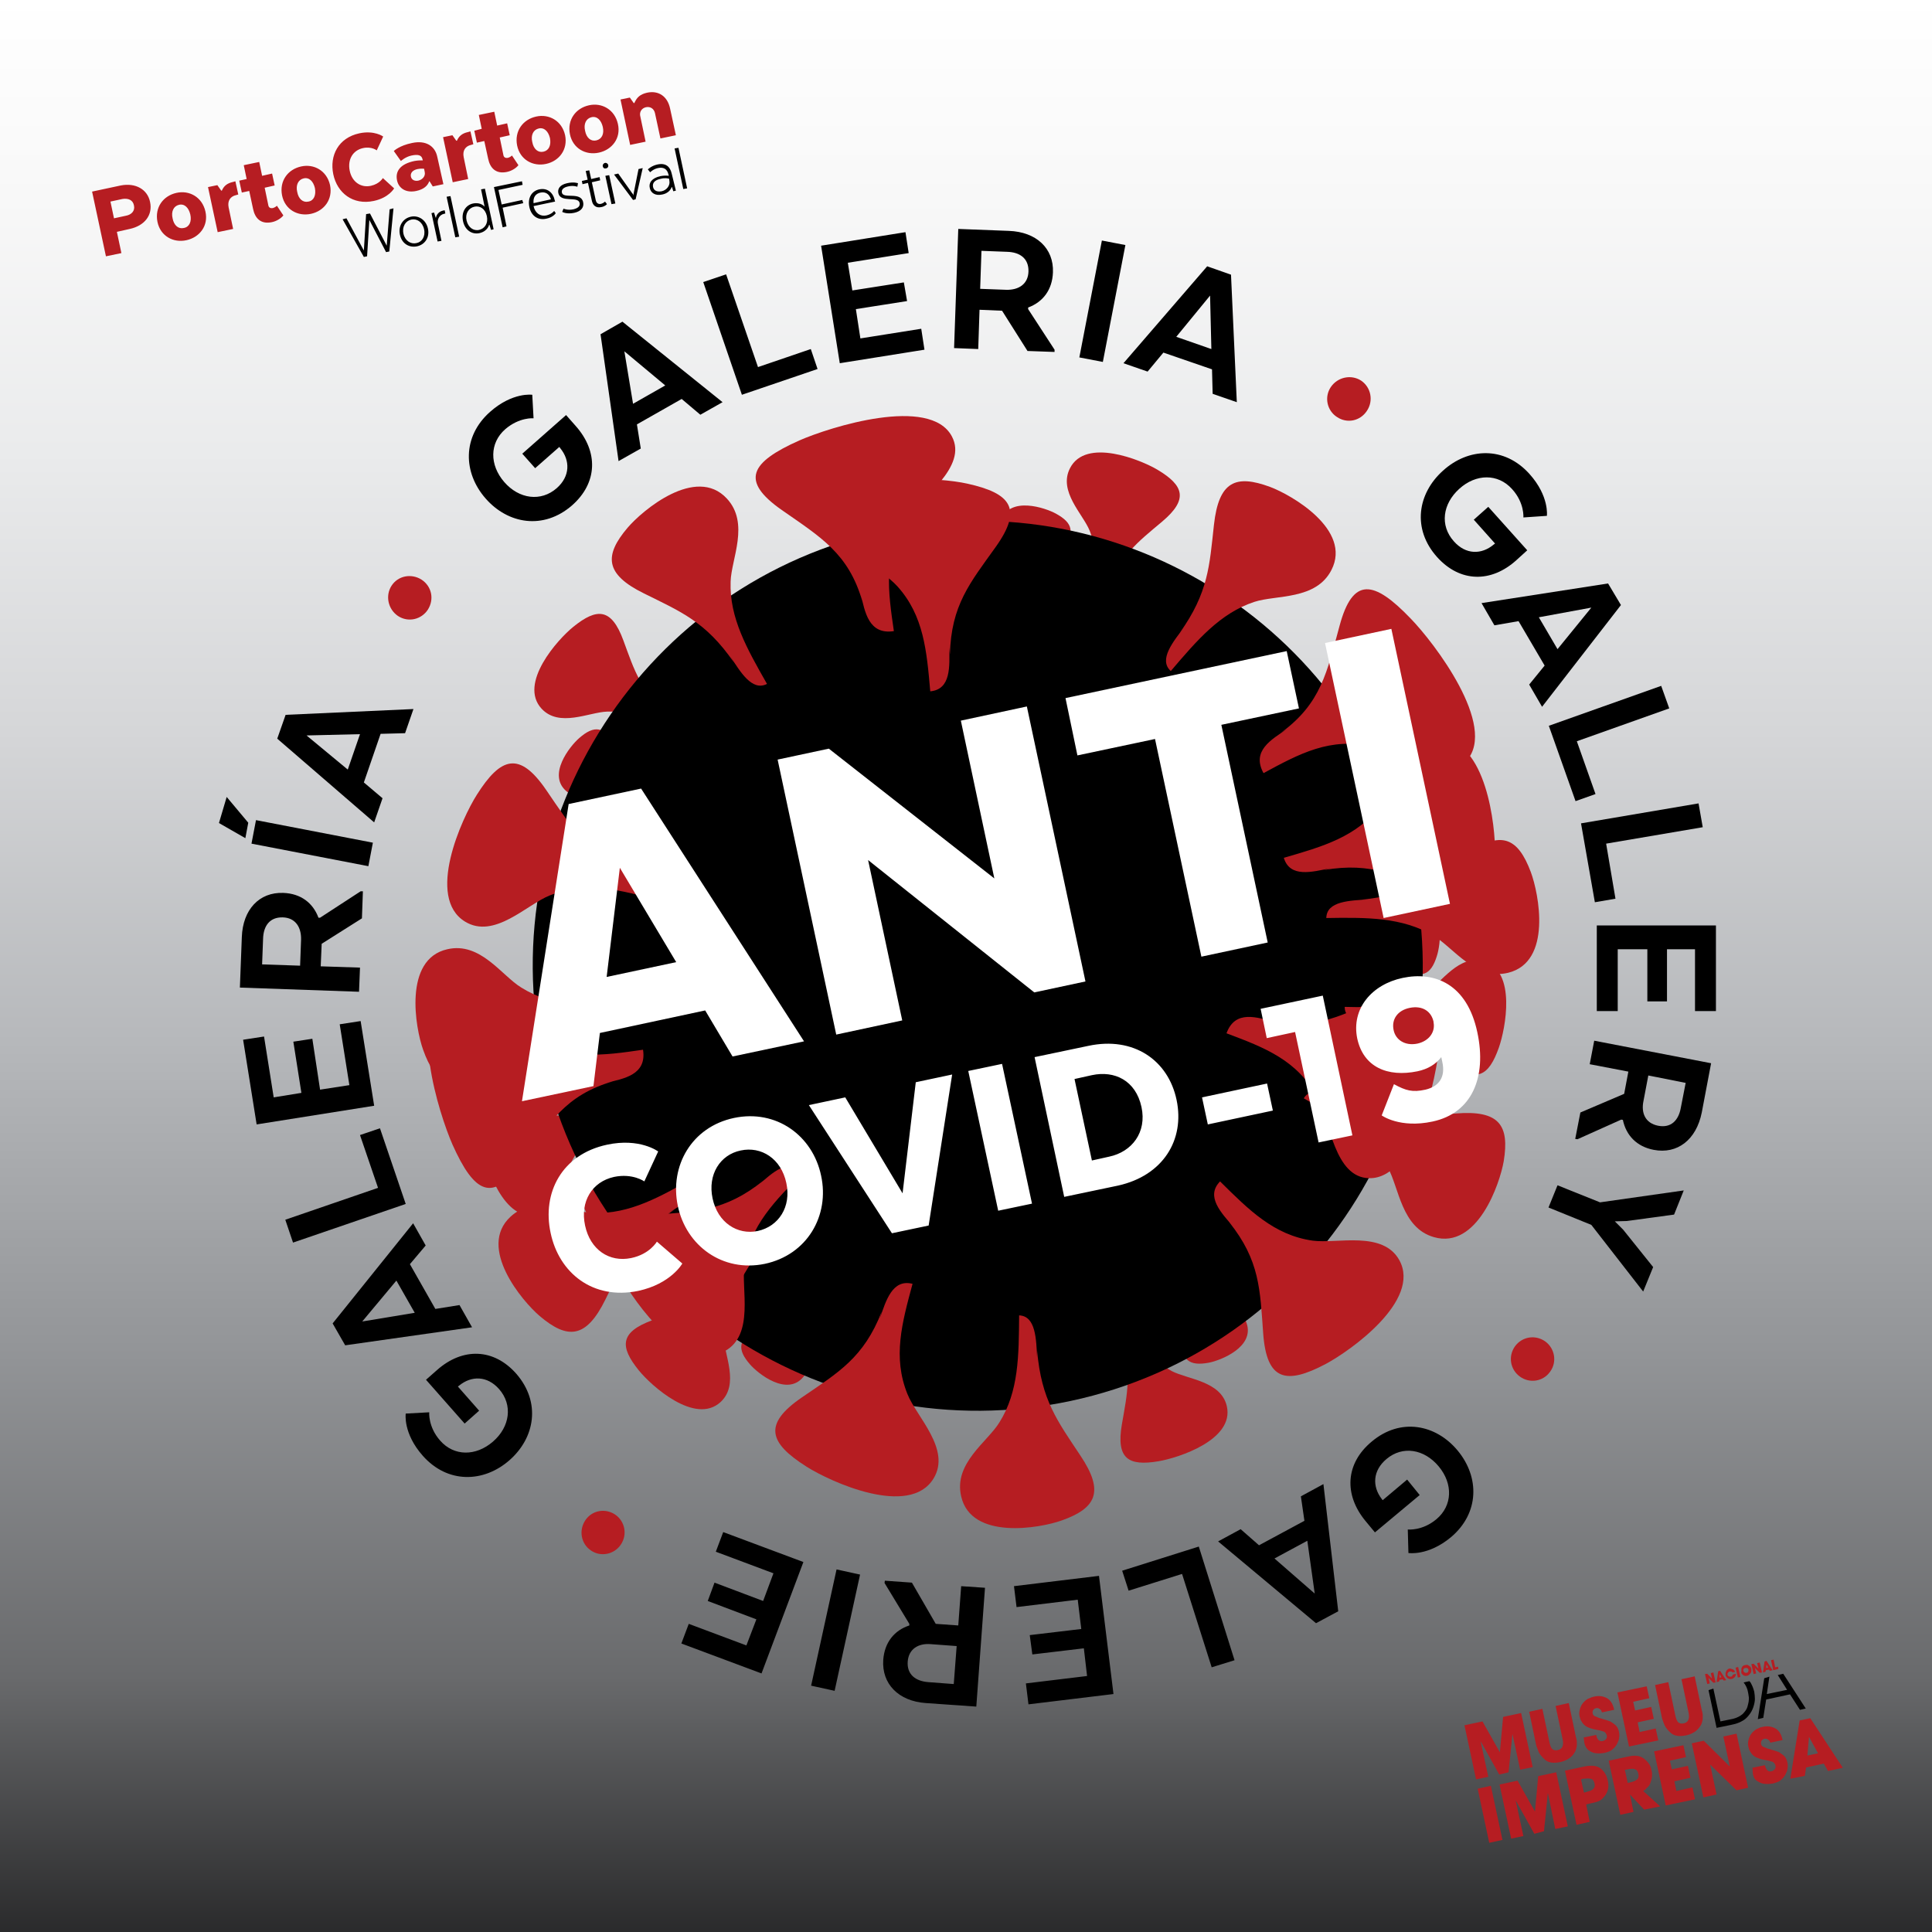 <svg version="1.1"
	 xmlns="http://www.w3.org/2000/svg" xmlns:xlink="http://www.w3.org/1999/xlink" xmlns:a="http://ns.adobe.com/AdobeSVGViewerExtensions/3.0/"
	 x="0px" y="0px" width="600px" height="600px" viewBox="0 0 600 600" enable-background="new 0 0 600 600"
	 xml:space="preserve">
<rect x="0" y="0" width="600" height="600" fill="#333333" stroke="none"/>
<style>	 
		
		@keyframes pump{
            0%   { transform: scale(1)}
			30% { transform: scale(1.04) translate(-9px, -9px); }
			70% { transform: scale(1.04) translate(-9px, -9px); }
            100% { transform: scale(1); }
        }
		
		.pump {
          
			animation: pump 0.5s linear;
          
        }
		
</style>
<g>
	<defs>
		<rect id="SVGID_4_" y="0" width="600" height="600"/>
	</defs>
	<clipPath id="SVGID_5_">
		<use xlink:href="#SVGID_4_"  overflow="visible"/>
	</clipPath>
	
		<linearGradient id="SVGID_6_" gradientUnits="userSpaceOnUse" x1="2.83" y1="597.631" x2="3.839" y2="597.631" gradientTransform="matrix(0 -623.622 -623.622 0 372996.906 2394.309)">
		<stop  offset="0" style="stop-color:#000000"/>
		<stop  offset="1.441944e-002" style="stop-color:#171718"/>
		<stop  offset="0.178" style="stop-color:#696A6C"/>
		<stop  offset="0.339" style="stop-color:#939598"/>
		<stop  offset="0.493" style="stop-color:#B7B9BC"/>
		<stop  offset="0.64" style="stop-color:#D5D6D8"/>
		<stop  offset="0.777" style="stop-color:#EAEBEC"/>
		<stop  offset="0.901" style="stop-color:#F8F8F8"/>
		<stop  offset="1" style="stop-color:#FFFFFF"/>
	</linearGradient>
	<rect y="0" clip-path="url(#SVGID_5_)" fill="url(#SVGID_6_)" width="600" height="600"/>
</g>
<g>
	<defs>
		<rect id="SVGID_3_" width="600" height="600"/>
	</defs>
	<clipPath id="SVGID_7_">
		<use xlink:href="#SVGID_3_"  overflow="visible"/>
	</clipPath>
	<path clip-path="url(#SVGID_7_)" fill="#B61D22" d="M208.1,221.9c-9.2-7.2-11-13.5-14.5-23c-3.7-10.1-8.2-10.2-15.6-4.2
		c-4.7,3.8-17.1,17.5-9.8,25.4c5.5,5.9,14.7,1.1,20.3,0.9c8.9-0.3,16,4.2,24.1,9.3c2.3-3.8-2.3-6.8-5.9-9.5"/>
	<path clip-path="url(#SVGID_7_)" fill="#B61D22" d="M344.3,183.4c3.6-11.1,8.9-14.9,16.6-21.4c8.2-6.9,6.8-11.2-1.4-16.1
		c-5.2-3.1-22.3-10.1-27.2-0.5c-3.7,7.2,4,14.2,6.1,19.4c3.3,8.3,1.5,16.5-0.5,25.8c4.4,0.9,5.6-4.5,6.9-8.8"/>
	<path clip-path="url(#SVGID_7_)" fill="#B61D22" d="M188.3,343.7c-10.8,4.4-17.2,2.7-27.1,1c-10.6-1.8-13,2-11.4,11.4
		c1,6,6.6,23.6,17.1,21.2c7.8-1.8,8.3-12.1,10.9-17.1c4.2-7.9,11.6-11.8,20.1-16.2c-2.2-3.9-7.1-1.4-11.1,0.4"/>
	<path clip-path="url(#SVGID_7_)" fill="#B61D22" d="M347.4,415.3c4.4,10.8,2.7,17.2,1,27.1c-1.8,10.6,2,13,11.4,11.4
		c6-1,23.6-6.6,21.2-17.1c-1.8-7.8-12.1-8.3-17.1-10.9c-7.9-4.2-11.8-11.6-16.2-20.1c-3.9,2.2-1.5,7.1,0.4,11.1"/>
	<path clip-path="url(#SVGID_7_)" fill="#B61D22" d="M204.5,246.9c-7.4-4.7-9.4-8.8-13-15c-3.8-6.6-7-6.7-11.6-2.7
		c-2.9,2.5-10.1,11.5-3.9,16.6c4.6,3.9,10.5,0.7,14.5,0.6c6.3-0.2,11.9,2.7,18.2,6.1c1.2-2.5-2.4-4.5-5.3-6.2"/>
	<path clip-path="url(#SVGID_7_)" fill="#B61D22" d="M319.6,188.6c1.9-8.5,5.1-11.8,9.7-17.3c4.9-5.9,3.9-8.9-1.4-11.8
		c-3.3-1.8-14.2-5.5-17,2c-2.1,5.6,2.9,10.1,4.4,13.8c2.3,5.9,1.5,12.1,0.5,19.2c2.8,0.3,3.4-3.8,4-7.1"/>
	<path clip-path="url(#SVGID_7_)" fill="#B61D22" d="M208.1,359.3c-7.8,4-12.3,3.7-19.5,3.7c-7.6,0-9.3,2.7-8.2,8.7
		c0.7,3.7,4.9,14.4,12.4,11.7c5.6-2,5.9-8.8,7.8-12.2c3-5.6,8.3-8.9,14.4-12.7c-1.6-2.3-5.1-0.1-8,1.5"/>
	<path clip-path="url(#SVGID_7_)" fill="#B61D22" d="M416,294.4c8.8,0.2,12.6,2.7,18.9,6.2c6.7,3.7,9.5,2.1,11.3-3.6
		c1.2-3.6,2.7-15-5.2-16.3c-5.9-1-9.4,4.8-12.7,6.9c-5.3,3.4-11.6,3.8-18.7,4.2c0.3,2.8,4.4,2.6,7.7,2.6"/>
	<path clip-path="url(#SVGID_7_)" fill="#B61D22" d="M250.6,399.1c-4.7,7.4-8.8,9.4-15,13c-6.6,3.8-6.7,7-2.7,11.6
		c2.5,2.9,11.5,10.1,16.6,3.9c3.9-4.6,0.7-10.5,0.6-14.5c-0.2-6.3,2.7-11.9,6.1-18.2c-2.5-1.2-4.5,2.4-6.2,5.3"/>
	<path clip-path="url(#SVGID_7_)" fill="#B61D22" d="M363,395.5c4,7.8,3.7,12.3,3.7,19.5c0,7.6,2.7,9.3,8.7,8.2
		c3.7-0.7,14.4-4.9,11.7-12.4c-2-5.6-8.8-5.9-12.2-7.8c-5.6-3-8.9-8.3-12.7-14.4c-2.3,1.6-0.1,5.1,1.5,8"/>
	<path clip-path="url(#SVGID_7_)" d="M332.4,435.1c74.6-15.9,122.3-89.2,106.4-163.9c-15.9-74.6-89.2-122.3-163.9-106.4
		c-74.6,15.9-122.3,89.2-106.4,163.9C184.4,403.3,257.7,450.9,332.4,435.1"/>
	<path clip-path="url(#SVGID_7_)" fill="#B61D22" d="M267.8,186.7c-4.3-14.8-12.8-19.8-25-28.3c-13-9.1-9.8-14.8,5.4-21.6
		c9.6-4.2,40.6-14,47.4-1.3c5.1,9.5-9.5,19-14.1,26c-7.3,11.2-5.7,22.1-3.9,34.5c-7.8,1.2-9-5.9-10.3-11.6"/>
	<path clip-path="url(#SVGID_7_)" fill="#B61D22" d="M196.2,270.1c-14.3-5.6-18.8-13.4-26.6-24.8c-8.3-12.1-14.1-10.2-21.5,1.5
		c-4.7,7.4-15.9,31.9-3.7,39.4c9.1,5.6,19.2-5.3,26.3-8.1c11.4-4.6,22-1.7,34.2,1.6c1.6-6.3-5.3-8.3-10.9-10.2"/>
	<path clip-path="url(#SVGID_7_)" fill="#B61D22" d="M227.9,205.7c-8.7-12.6-16.4-15.7-27.9-21.4c-12.2-6-12.4-11.8-5.1-20.4
		c4.6-5.4,21.2-19.4,30.8-9.1c7.2,7.7,1.4,18.8,1.2,25.8c-0.4,11.3,5.1,20.9,11.3,31.8c-4.7,2.4-8.3-3.8-11.5-8.7"/>
	<path clip-path="url(#SVGID_7_)" fill="#B61D22" d="M397.9,227.5c12.4-9.1,14.2-18.8,18.1-33.1c4.1-15.3,10.6-14.3,22.1-2.3
		c7.3,7.5,27,33.3,17.4,44.1c-7.2,8-21.1-2.4-29.3-4.3c-13-3.1-22.7,2.2-33.8,8.2c-3.8-6.9,2.4-10.4,7.3-13.7"/>
	<path clip-path="url(#SVGID_7_)" fill="#B61D22" d="M295,203.3c0.4-15.4,6.2-22.2,14.2-33.4c8.5-11.9,4.8-16.7-8.8-19.7
		c-8.5-1.9-35.4-4-38.3,9.9c-2.1,10.4,11.5,16.3,16.6,22c8.2,9.1,9.1,20.1,10.2,32.6c6.5-0.6,6-7.8,5.9-13.7"/>
	<path clip-path="url(#SVGID_7_)" fill="#B61D22" d="M366.4,196.5c8.9-12.5,9.2-20.8,10.6-33.5c1.5-13.6,6.8-15.7,17.4-11.8
		c6.7,2.5,25.5,13.3,19.1,25.8c-4.8,9.4-17.1,7.7-23.9,9.9c-10.7,3.5-17.9,12-26,21.5c-3.9-3.5,0.7-9.1,4.3-13.8"/>
	<path clip-path="url(#SVGID_7_)" fill="#B61D22" d="M237,366.7c-12,9.6-21,9.6-34.7,10.6c-14.6,1.1-15.9,7.1-9.4,19.4
		c4.1,7.7,19.7,29.7,32.2,22.9c9.3-5.1,5-19.3,6.1-26.9c1.7-12.1,9.6-19.9,18.4-28.8c-4.7-4.6-9.8,0.4-14.3,4.3"/>
	<path clip-path="url(#SVGID_7_)" fill="#B61D22" d="M184.1,318.4c-15.3,1.3-21.8,6.3-32.5,13.4c-11.3,7.6-16.4,4.9-20.2-5.8
		c-2.4-6.7-6.2-28.1,7.5-31.2c10.3-2.4,16.9,8.2,23,11.9c9.6,6,20.7,6,33.2,6.1c-0.2,5.3-7.4,5.3-13.3,5.6"/>
	<path clip-path="url(#SVGID_7_)" fill="#B61D22" d="M190.4,335.8c-14.8,4.3-19.8,12.8-28.3,25c-9.1,13-14.8,9.8-21.6-5.4
		c-4.2-9.6-14-40.6-1.3-47.4c9.5-5.1,19,9.5,26,14.1c11.2,7.3,22.1,5.7,34.5,3.9c1.2,7.8-5.9,9-11.6,10.3"/>
	<path clip-path="url(#SVGID_7_)" fill="#B61D22" d="M273.8,407.4c-5.6,14.3-13.4,18.8-24.8,26.6c-12.1,8.3-10.2,14.1,1.5,21.5
		c7.4,4.7,31.9,15.9,39.4,3.7c5.6-9.1-5.3-19.2-8.1-26.3c-4.6-11.4-1.7-22,1.6-34.2c-6.3-1.6-8.3,5.3-10.2,10.9"/>
	<path clip-path="url(#SVGID_7_)" fill="#B61D22" d="M209.4,375.7c-12.6,8.7-15.7,16.4-21.4,27.9c-6,12.2-11.8,12.4-20.4,5.1
		c-5.4-4.6-19.4-21.2-9.1-30.8c7.7-7.2,18.8-1.4,25.8-1.2c11.3,0.4,20.9-5.1,31.8-11.3c2.4,4.7-3.8,8.3-8.7,11.5"/>
	<path clip-path="url(#SVGID_7_)" fill="#B61D22" d="M411.1,270.2c15.2-2.6,23,1.8,35.5,7.5c13.3,6.1,17.3,1.5,17.7-12.4
		c0.2-8.7-2.8-35.5-17.1-35.7c-10.6-0.1-13.8,14.4-18.4,20.5c-7.4,9.8-18,12.8-30.1,16.3c1.9,6.3,8.8,4.4,14.6,3.2"/>
	<path clip-path="url(#SVGID_7_)" fill="#B61D22" d="M417.2,341.8c14,6.3,22.1,5,34.9,4c13.6-1.1,16.7,3.7,14.9,14.8
		c-1.2,7-8.2,27.5-21.7,23.6c-10.1-2.9-10.8-15.4-14.3-21.6c-5.5-9.9-15.2-15.3-26.1-21.5c2.7-4.5,9.1-1,14.3,1.6"/>
	<path clip-path="url(#SVGID_7_)" fill="#B61D22" d="M425.8,317.6c11.6,1.4,16.4,5.9,24.2,12.2c8.4,6.7,12.3,4.6,15.5-4.5
		c2-5.7,5.6-23.8-4.7-26.8c-7.7-2.2-13.1,6.6-17.8,9.7c-7.5,4.9-15.9,4.7-25.4,4.5c0,4.5,5.5,4.7,9.9,5.1"/>
	<path clip-path="url(#SVGID_7_)" fill="#B61D22" d="M393.9,316.8c15,3.4,23.5-1.6,36.9-8.1c14.3-6.9,17.7-1.4,16.3,15.2
		c-0.9,10.4-7.4,42.3-21.9,42c-10.8-0.2-12.1-17.5-16-24.9c-6.2-11.8-16.6-15.7-28.3-20.1c2.7-7.4,9.5-5,15.2-3.4"/>
	<path clip-path="url(#SVGID_7_)" fill="#B61D22" d="M422.9,279.4c15.3-1.5,21.7-6.7,32.2-14c11.2-7.8,16.3-5.2,20.3,5.4
		c2.5,6.7,6.7,27.9-7,31.3c-10.2,2.5-17.1-7.9-23.2-11.5c-9.7-5.8-20.8-5.7-33.3-5.5c0.1-5.3,7.3-5.4,13.2-5.8"/>
	<path clip-path="url(#SVGID_7_)" fill="#B61D22" d="M225.6,395.5c-7.2,9.2-13.5,11-23,14.5c-10.1,3.7-10.2,8.2-4.2,15.6
		c3.8,4.7,17.5,17.1,25.4,9.8c5.9-5.5,1.1-14.7,0.9-20.3c-0.3-8.9,4.2-16,9.3-24.1c-3.8-2.3-6.8,2.3-9.5,5.9"/>
	<path clip-path="url(#SVGID_7_)" fill="#B61D22" d="M381.7,379.5c9.6,12,9.6,21,10.6,34.7c1.1,14.6,7.1,15.9,19.4,9.4
		c7.7-4.1,29.7-19.7,22.9-32.2c-5.1-9.3-19.3-5.1-26.9-6.1c-12.1-1.7-19.9-9.6-28.8-18.4c-4.6,4.7,0.4,9.8,4.3,14.3"/>
	<path clip-path="url(#SVGID_7_)" fill="#B61D22" d="M322.1,419.5c1.3,15.3,6.3,21.8,13.4,32.5c7.6,11.3,4.9,16.4-5.8,20.2
		c-6.7,2.4-28.1,6.2-31.2-7.5c-2.4-10.3,8.2-16.9,11.9-23c6-9.6,6-20.7,6.1-33.2c5.2,0.2,5.3,7.4,5.6,13.3"/>
	<path clip-path="url(#SVGID_7_)" fill="#FFFFFF" d="M440.2,324.1c-3.9,0.8-6.8-1.2-7.4-4.2c-0.7-3.2,1.1-6.1,5-6.9
		c4-0.8,6.7,1.1,7.4,4.3l0,0.2C445.8,320.5,443.8,323.3,440.2,324.1 M442.7,338.4c-4.1,0.9-6.1,0.3-9.8-1.7l-3.8,9.7
		c0,0,5.6,4.1,15.8,1.9c12.2-2.6,16.9-13.7,13.9-27.7c-3.2-15.1-13.3-19-23.2-16.9c-9.5,2-16,9.5-14.1,18.8
		c1.9,8.9,9.4,12.1,18.7,10.2c3.3-0.7,5.7-2.2,7.4-4.4l0.3,1.4C449,334.5,446.9,337.4,442.7,338.4 M393.4,322.4l8.8-1.9l7.3,34.3
		l10.5-2.2l-9.2-43.4l-19.3,4.1L393.4,322.4z M375.1,349.2l20.2-4.3l-1.8-8.4l-20.2,4.3L375.1,349.2z M339.1,333.9
		c7-1.5,13.6,1.6,15.4,9.9c1.7,7.9-3,13.9-10,15.4l-5.4,1.2l-5.4-25.3L339.1,333.9z M365.4,341.6c-2.6-12.4-13.4-19.8-27.4-16.8
		l-16.7,3.5l9.2,43.4l16.7-3.5C361.2,365.1,368,354,365.4,341.6 M311.2,330.4l-10.5,2.2L310,376l10.5-2.2L311.2,330.4z M277,383
		l11.4-2.4l7.3-46.9l-11.3,2.4l-4.1,34.5l-17.8-29.8l-11.3,2.4L277,383z M235.3,382.3c-6.3,1.3-12.4-2.6-14-10.1
		c-1.6-7.5,2.4-13.6,8.7-14.9c6.4-1.4,12.6,2.5,14.2,10.1C245.8,374.8,241.8,380.9,235.3,382.3 M237.5,392.5
		c13.2-2.8,20.2-15,17.5-27.4c-2.6-12.4-13.9-20.7-27.1-17.9c-13.1,2.8-20,14.9-17.4,27.3C213.1,386.9,224.4,395.2,237.5,392.5
		 M204,385.6c0,0-2.2,3.9-8,5.1c-6.8,1.4-12.7-2.6-14.3-10.1c-1.6-7.5,2.2-13.6,9-15.1c5.8-1.2,9.4,1.4,9.4,1.4l4.3-9.3
		c0,0-5.7-4.3-15.9-2.1c-14,3-20.2,14.9-17.5,27.4c2.6,12.4,13.1,20.9,27.2,18c10.2-2.2,13.7-8.5,13.7-8.5L204,385.6z"/>
</g>
<path id="anti" class="pump" fill="#FFFFFF" d="M432.1,195.3l-20.6,4.4l18.2,85.4l20.6-4.4L432.1,195.3z M334.6,234.6l24.1-5.1l14.4,67.6l20.6-4.4
	l-14.4-67.6l24.1-5.1l-3.8-17.8l-68.7,14.6L334.6,234.6z M318.9,219.4l-20.5,4.4l10.4,49l-51.4-40.3l-15.9,3.4l18.2,85.4l20.5-4.4
	l-10.6-49.8l51.6,41.1l15.9-3.4L318.9,219.4z M192.5,269.5l17.5,29.3l-21.6,4.6L192.5,269.5z M199.1,244.9l-22.5,4.8L162.1,342
	l22.2-4.7l2-16.5l32.7-7l8.5,14.3l22.2-4.7L199.1,244.9z"/>
<g>
	<defs>
		<rect id="SVGID_2_" width="600" height="600"/>
	</defs>
	<clipPath id="SVGID_8_">
		<use xlink:href="#SVGID_2_"  overflow="visible"/>
	</clipPath>
	<path clip-path="url(#SVGID_8_)" d="M375.8,91.8l0.4,16.6l-10.9-3.8L375.8,91.8z M382.3,85.3l-7.4-2.6l-26,30.1l7.5,2.6l4.9-5.9
		l15.1,5.2l0.2,7.6l7.5,2.6L382.3,85.3z M349.5,76.1l-7.3-1.4l-7,36.3l7.3,1.4L349.5,76.1z M319.4,84.3c-0.1,3.9-3,5.8-6.9,5.7
		l-8.1-0.3l0.4-11.8l7.9,0.3C316.8,78.3,319.5,80.3,319.4,84.3 M297.6,71.1l-1.3,37l7.5,0.3l0.4-12.2l7,0.3l7.9,12.5l8.4,0.3l0-0.7
		L319.3,96l0-0.5c4.6-1.7,7.5-5.5,7.7-10.9c0.3-7.5-5.2-12.6-13.7-12.9L297.6,71.1z M280.7,87.7l-16,2.5l-1.4-8.6l18.9-3l-1-6.5
		L255,76.3l5.8,36.5l26.3-4.2l-1-6.5l-18.9,3l-1.4-9.1l15.9-2.5L280.7,87.7z M253.9,114.6l-2.1-6.2l-16.4,5.6l-9.9-28.8l-7.1,2.4
		l12,35L253.9,114.6z M193.9,109.1l12.7,10.6l-10,5.7L193.9,109.1z M193.3,99.9l-6.8,3.9l5.6,39.4l6.9-3.9l-1.2-7.5l13.9-7.9
		l5.8,4.9l6.9-3.9L193.3,99.9z M166.2,145.4l7.5-6.6l0.3,0.4c3.1,3.8,3.1,8.7-1.1,12.4c-4.9,4.3-11.7,3.4-16.3-1.9
		c-4.6-5.3-4.6-12.1,0.3-16.4c4.4-3.8,8.8-3.4,8.8-3.4l-0.4-7.3c0,0-6.1-0.9-13.1,5.3c-8.7,7.7-8.4,18.9-1.4,26.9s18,9.8,26.8,2.2
		c8-7,8.3-16.7,1.2-24.7l-3-3.4l-13.6,12L166.2,145.4z"/>
	<path clip-path="url(#SVGID_8_)" fill="#B61D22" d="M413.3,120.2c-2.1,3.1-1.2,7.3,1.9,9.3c3.1,2.1,7.2,1.3,9.3-1.9
		c2.1-3.1,1.3-7.3-1.8-9.4C419.6,116.2,415.4,117.1,413.3,120.2"/>
	<path clip-path="url(#SVGID_8_)" d="M504.1,381.9l-2.6-2.6l3.7-0.1l14.7-2l3-7.5l-26,3.7l-13.2-5.3l-2.8,6.9l13.3,5.4l16.1,20.7
		l3.1-7.6L504.1,381.9z M514.9,349.6c-3.9-0.8-5.3-3.9-4.5-7.7l1.5-7.9l11.6,2.3L522,344C521.3,348,518.9,350.4,514.9,349.6
		 M531.4,330.2l-36.3-7l-1.4,7.3l12,2.3l-1.3,6.9l-13.6,5.8l-1.6,8.2l0.7,0.1l13.6-6.1l0.5,0.1c1,4.8,4.3,8.3,9.6,9.3
		c7.3,1.4,13.2-3.1,14.9-11.6L531.4,330.2z M517.7,311l0-16.2l8.7,0l0,19.2l6.5,0l0-26.6l-37,0l0,26.6l6.5,0l0-19.2l9.2,0l0,16.2
		L517.7,311z M495.3,280.2l6.4-1.1l-2.9-17.1l30-5.1l-1.3-7.4l-36.5,6.2L495.3,280.2z M489.3,248.8l6.2-2.2l-5.8-16.4l28.7-10.2
		l-2.5-7L481,225.4L489.3,248.8z M494.2,188.7l-10.5,12.9l-5.8-9.9L494.2,188.7z M503.4,187.9l-4-6.7l-39.3,6.1l4,6.9l7.5-1.3
		l8.1,13.8l-4.8,5.9l4,6.9L503.4,187.9z M457.7,161.4l6.6,7.4l-0.4,0.3c-3.8,3.2-8.7,3.2-12.4-1c-4.4-4.9-3.5-11.6,1.7-16.3
		c5.2-4.7,12-4.8,16.4,0.1c3.9,4.3,3.5,8.8,3.5,8.8l7.3-0.5c0,0,0.8-6.1-5.4-13c-7.8-8.7-19-8.2-26.9-1c-7.9,7.1-9.6,18.1-1.8,26.8
		c7.1,7.9,16.8,8.1,24.7,0.9l3.3-3l-12.1-13.5L457.7,161.4z"/>
	<path clip-path="url(#SVGID_8_)" fill="#B61D22" d="M479.9,416.6c-3.1-2.2-7.2-1.5-9.4,1.5c-2.2,3.1-1.5,7.2,1.5,9.4
		c3,2.2,7.2,1.6,9.4-1.5C483.6,423,482.9,418.8,479.9,416.6"/>
	<path clip-path="url(#SVGID_8_)" d="M219.8,497.2l15.1,5.7l-3.1,8.1l-17.9-6.7l-2.3,6.1l24.9,9.3l13-34.6l-24.9-9.3l-2.3,6.1
		l17.9,6.7l-3.2,8.6l-15.1-5.7L219.8,497.2z M251.9,523.5l7.3,1.6l7.9-36.1l-7.3-1.6L251.9,523.5z M281.9,516
		c0.3-3.9,3.3-5.7,7.1-5.4l8.1,0.6l-0.9,11.8l-7.9-0.6C284.3,522.1,281.6,520,281.9,516 M303.2,530l2.7-36.9l-7.4-0.5l-0.9,12.2
		l-7-0.5l-7.4-12.8l-8.4-0.6l-0.1,0.7l7.7,12.7l0,0.5c-4.6,1.5-7.7,5.2-8.1,10.7c-0.5,7.4,4.7,12.8,13.2,13.4L303.2,530z
		 M320.6,513.8l16-1.9l1,8.6l-19,2.3l0.8,6.5l26.4-3.2l-4.5-36.7l-26.4,3.2l0.8,6.5l19-2.3l1.1,9.1l-16,1.9L320.6,513.8z
		 M348.5,487.8l2,6.2l16.6-5.2l9.2,29l7.1-2.2l-11.1-35.3L348.5,487.8z M408.3,494.9L395.8,484l10.2-5.5L408.3,494.9z M408.7,504.1
		l6.9-3.7l-4.6-39.5l-7,3.8l1.1,7.6l-14.1,7.6l-5.7-5l-7,3.8L408.7,504.1z M437,459.5l-7.6,6.4l-0.3-0.4c-3-3.9-2.8-8.8,1.5-12.4
		c5-4.2,11.7-3.1,16.2,2.3c4.5,5.4,4.3,12.2-0.7,16.4c-4.4,3.7-8.9,3.2-8.9,3.2l0.2,7.3c0,0,6.1,1,13.2-4.9
		c8.9-7.5,8.9-18.7,2.1-26.9c-6.8-8.2-17.8-10.3-26.7-2.8c-8.2,6.8-8.7,16.5-1.9,24.7l2.9,3.5l13.9-11.6L437,459.5z"/>
	<path clip-path="url(#SVGID_8_)" fill="#B61D22" d="M192.8,479.7c2.1-3.1,1.3-7.2-1.7-9.3c-3.1-2.1-7.2-1.4-9.3,1.7
		c-2.1,3.1-1.4,7.3,1.7,9.4C186.5,483.6,190.7,482.8,192.8,479.7"/>
	<path clip-path="url(#SVGID_8_)" d="M95.2,228.4l16.6-0.4L108,239L95.2,228.4z M88.7,222l-2.6,7.4l30.1,26l2.6-7.5L113,243
		l5.2-15.1l7.6-0.2l2.6-7.5L88.7,222z M70.4,247.5l-2.4,8.1l8.2,4.7l0.9-4.8L70.4,247.5z M79.5,254.7l-1.4,7.3l36.3,7l1.4-7.3
		L79.5,254.7z M87.8,284.9c3.9,0.1,5.8,3,5.7,6.9l-0.3,8.1l-11.8-0.4l0.3-7.9C81.8,287.5,83.8,284.8,87.8,284.9 M74.5,306.7l37,1.3
		l0.3-7.5l-12.2-0.4l0.3-7l12.5-7.9l0.3-8.4l-0.7,0L99.4,285l-0.5,0c-1.7-4.6-5.5-7.5-10.9-7.7c-7.5-0.3-12.6,5.2-12.9,13.7
		L74.5,306.7z M91.1,323.5l2.5,15.9l-8.6,1.4l-3-18.9l-6.5,1l4.2,26.3l36.5-5.8l-4.2-26.3l-6.5,1l3,18.9l-9.1,1.4L97,322.6
		L91.1,323.5z M118,350.4l-6.2,2.1l5.6,16.4l-28.8,9.9l2.4,7.1l35-12L118,350.4z M112.5,410.4l10.6-12.7l5.7,10L112.5,410.4z
		 M103.3,411l3.9,6.8l39.4-5.6l-3.9-6.9l-7.5,1.2l-7.9-13.9l4.9-5.8l-3.9-6.9L103.3,411z M148.8,438.1l-6.6-7.5l0.4-0.3
		c3.8-3.1,8.7-3.1,12.4,1.1c4.3,4.9,3.4,11.7-1.9,16.3c-5.3,4.6-12.1,4.6-16.4-0.3c-3.8-4.3-3.4-8.8-3.4-8.8l-7.3,0.4
		c0,0-0.9,6.1,5.3,13.1c7.7,8.7,18.9,8.4,26.9,1.4c8-7,9.8-18,2.2-26.8c-7-8-16.7-8.3-24.7-1.2l-3.4,3l12,13.6L148.8,438.1z"/>
	<path clip-path="url(#SVGID_8_)" fill="#B61D22" d="M123.6,191.3c3.2,2.1,7.3,1.1,9.3-2c2-3.2,1.2-7.2-2-9.3
		c-3.2-2-7.3-1.2-9.3,1.9C119.6,185,120.5,189.2,123.6,191.3"/>
	<path clip-path="url(#SVGID_8_)" fill="#B61D22" d="M516.6,534.9l0.4,1c0.3,0.6,0.9,1.4,1.9,2.3c1,0.9,2.6,1.2,4.9,0.7
		c0.5-0.1,1.1-0.3,1.7-0.6c0.6-0.3,1.1-0.6,1.6-1.1s0.8-0.9,1.1-1.4c0.3-0.5,0.4-1,0.5-1.4c0.1-0.4,0.1-0.7,0.1-0.9
		c0-0.2,0-0.4,0-0.7s0-0.6-0.1-0.8c0-0.3-0.1-0.6-0.2-0.9l-2.2-10.5l-4.1,0.9l2.2,10.4c0.4,1.9-0.1,3-1.5,3.3
		c-0.8,0.2-1.4,0-1.8-0.4c-0.4-0.5-0.6-1.1-0.8-2l-2.2-10.4l-4.1,0.9l2.2,10.5L516.6,534.9z M508.6,534.9l5-1.1l-0.8-3.7l-5,1.1
		l-0.6-2.7l5-1.1l-0.8-3.7l-9.1,1.9l3.6,16.8l9.1-1.9l-0.8-3.7l-5,1.1L508.6,534.9z M493.4,543.6c0.9,0.6,1.7,0.9,2.5,0.9
		c0.8,0.1,1.5,0,2.3-0.1c0.5-0.1,1.1-0.3,1.6-0.5c0.6-0.2,1.1-0.7,1.7-1.3c0.6-0.7,0.9-1.4,1.2-2.2c0.2-0.8,0.3-1.7,0.1-2.5
		c-0.2-1.1-0.7-1.9-1.4-2.4c-0.7-0.5-1.2-0.9-1.6-1c-0.4-0.1-0.8-0.3-1.2-0.4c-0.4-0.1-0.8-0.2-1.3-0.4c-0.5-0.1-0.9-0.2-1.2-0.4
		c-0.3-0.1-0.6-0.2-0.8-0.3c-0.4-0.2-0.6-0.5-0.7-0.9l0-0.5c0-0.3,0.2-0.5,0.3-0.7c0.2-0.2,0.4-0.3,0.7-0.4c0.4-0.1,0.7,0,1,0.1
		c0.3,0.2,0.5,0.4,0.6,0.5c0.1,0.2,0.2,0.4,0.3,0.7l3.8-0.8c-0.4-1.9-1.2-3.1-2.4-3.7c-1.2-0.6-2.5-0.7-3.8-0.4
		c-0.3,0.1-0.6,0.1-0.8,0.2s-0.6,0.3-1.2,0.5c-0.5,0.3-1,0.7-1.5,1.3c-0.5,0.6-0.8,1.3-1,2.1c-0.2,0.8-0.2,1.5,0,2.2
		c0.1,0.4,0.2,0.9,0.5,1.3c0.2,0.4,0.5,0.8,0.8,1.1c0.3,0.3,0.7,0.6,1.2,0.8c0.4,0.2,1,0.4,1.7,0.6l2,0.4c0.7,0.2,1.1,0.3,1.4,0.4
		c0.4,0.3,0.7,0.7,0.8,1.2c0.1,0.3,0,0.6-0.1,0.9c-0.2,0.4-0.7,0.7-1.2,0.8c-0.4,0.1-0.8,0-1.1-0.2c-0.4-0.2-0.7-0.8-0.9-1.7
		l-3.9,0.8l0.1,0.3C491.9,541.8,492.6,543,493.4,543.6 M477.5,543.2l0.4,1c0.3,0.6,0.9,1.4,1.9,2.3c1,0.9,2.6,1.2,4.9,0.7
		c0.5-0.1,1.1-0.3,1.7-0.6c0.6-0.3,1.1-0.6,1.6-1.1c0.5-0.4,0.8-0.9,1.1-1.4c0.3-0.5,0.4-1,0.5-1.4c0.1-0.4,0.1-0.7,0.1-0.9
		c0-0.2,0-0.4,0-0.7c0-0.3,0-0.6-0.1-0.8c0-0.3-0.1-0.6-0.2-0.9l-2.2-10.5l-4.1,0.9l2.2,10.4c0.4,1.9-0.1,3-1.5,3.3
		c-0.8,0.2-1.4,0-1.8-0.4c-0.4-0.5-0.6-1.1-0.8-2l-2.2-10.4l-4.1,0.9l2.2,10.5L477.5,543.2z M468.5,550.4l1.2-11.9l2.4,11.1l3.9-0.8
		l-3.6-16.8l-5.6,1.2l-1,11l-5.4-9.6l-5.6,1.2l3.6,16.8l3.8-0.8l-2.4-11.1l5.8,10.4L468.5,550.4z"/>
	<path clip-path="url(#SVGID_8_)" d="M547.9,521.2l-2,12.7l1.7-0.4l0.9-5.7l7.4-1.6l3.1,4.8l1.8-0.4l-7-10.8l-1.7,0.4l2.9,4.6
		l-6.3,1.3l0.8-5.4L547.9,521.2z M530.6,524.9l2.5,11.7l4.4-0.9c1.5-0.3,2.7-0.7,3.5-1.2c0.8-0.4,1.5-1,2.1-1.8
		c0.6-0.7,1.1-1.6,1.4-2.5c0.3-0.9,0.5-1.8,0.5-2.6c0-0.8-0.1-1.5-0.2-2.2c-0.2-0.8-0.5-1.7-1-2.6c-0.1-0.3-0.3-0.4-0.5-0.7
		l-1.8,0.4c0.7,0.9,1.2,1.9,1.4,3.2l0.1,0.6c0.1,0.6,0.2,1.1,0.1,1.7c0,0.5-0.2,1.2-0.4,2c-0.2,0.8-0.8,1.6-1.5,2.3
		c-0.8,0.7-1.8,1.2-3,1.5l-3.9,0.8l-2.2-10.2L530.6,524.9z"/>
	<path clip-path="url(#SVGID_8_)" fill="#B61D22" d="M545.7,553.1c0.9,0.6,1.7,0.9,2.5,0.9c0.8,0.1,1.5,0,2.3-0.1
		c0.5-0.1,1.1-0.3,1.6-0.5c0.6-0.2,1.1-0.7,1.7-1.3c0.6-0.7,0.9-1.4,1.2-2.2c0.2-0.8,0.3-1.7,0.1-2.5c-0.2-1.1-0.7-1.9-1.4-2.4
		c-0.7-0.5-1.2-0.9-1.6-1c-0.4-0.1-0.8-0.3-1.2-0.4c-0.4-0.1-0.8-0.2-1.3-0.4c-0.5-0.1-0.9-0.2-1.2-0.4c-0.3-0.1-0.6-0.2-0.8-0.3
		c-0.4-0.2-0.6-0.5-0.7-0.9l0-0.5c0-0.3,0.2-0.5,0.3-0.7c0.2-0.2,0.4-0.3,0.7-0.4c0.4-0.1,0.7,0,1,0.1c0.3,0.2,0.5,0.4,0.6,0.5
		c0.1,0.2,0.2,0.4,0.3,0.6l3.8-0.8c-0.4-1.9-1.2-3.1-2.4-3.7c-1.2-0.6-2.5-0.7-3.8-0.4c-0.3,0.1-0.6,0.1-0.8,0.2
		c-0.2,0.1-0.6,0.3-1.1,0.5c-0.5,0.3-1,0.7-1.5,1.3c-0.5,0.6-0.8,1.3-1,2.1c-0.2,0.8-0.2,1.5,0,2.2c0.1,0.4,0.2,0.9,0.5,1.3
		c0.2,0.4,0.5,0.8,0.8,1.1c0.3,0.3,0.7,0.6,1.2,0.8c0.4,0.2,1,0.4,1.7,0.6l2,0.4c0.7,0.2,1.1,0.3,1.4,0.4c0.4,0.3,0.7,0.7,0.8,1.2
		c0.1,0.3,0,0.6-0.1,0.9c-0.3,0.4-0.7,0.7-1.2,0.8c-0.4,0.1-0.8,0-1.1-0.2s-0.7-0.8-0.9-1.7l-3.9,0.8l0.1,0.3
		C544.2,551.4,544.8,552.6,545.7,553.1 M542.9,555.2l-3.6-16.8l-4.1,0.9l2,9.3l-8.1-8l-3.7,0.8l3.6,16.8l4.1-0.9l-2-9.3l8.2,8
		L542.9,555.2z M520,553.2l5-1.1l-0.8-3.7l-5,1.1l-0.6-2.7l5-1.1l-0.8-3.7l-9.1,1.9l3.6,16.8l9.1-1.9l-0.8-3.7l-5,1.1L520,553.2z
		 M504.9,549.6l0.5-0.1c0.5-0.1,1-0.2,1.5-0.2c0.4,0,0.8,0.1,1.2,0.3c0.3,0.2,0.6,0.7,0.7,1.3c0.2,0.8,0,1.5-0.5,1.8
		c-0.5,0.4-1.3,0.7-2.3,0.9l-0.5,0.1l-0.9-4.1L504.9,549.6z M515.6,561l-5.3-4.8c0.4-0.2,0.7-0.4,0.9-0.7c0.2-0.2,0.5-0.5,0.8-0.8
		c0.3-0.3,0.5-0.8,0.7-1.5c0.4-1,0.5-2.2,0.2-3.4l-0.2-0.8c-0.1-0.4-0.3-0.8-0.5-1.1c-0.2-0.3-0.5-0.7-0.9-1.1
		c-0.4-0.4-0.9-0.8-1.5-1.1c-0.6-0.3-1.2-0.4-1.6-0.4c-0.5-0.1-1,0-1.4,0l-1.6,0.3l-5.6,1.2l3.6,16.8l4.1-0.9l-1.1-5.4l4.4,4.7
		L515.6,561z M494,552.4c0.6,0.1,1,0.6,1.2,1.5c0.1,0.6,0.1,1.1-0.2,1.4c-0.2,0.4-0.6,0.6-1,0.8c-0.5,0.2-1.1,0.3-1.6,0.5l-0.5,0.1
		l-0.9-4.1l0.7-0.2C492.6,552.3,493.4,552.3,494,552.4 M493.8,560.1c0.5-0.1,0.9-0.2,1.3-0.3c0.4-0.1,0.8-0.2,1.3-0.4
		c0.5-0.2,1-0.5,1.5-1.1c0.5-0.5,0.9-1.1,1.2-1.8c0.3-0.7,0.4-1.4,0.4-2c0-0.6-0.1-1.2-0.2-1.6c-0.1-0.3-0.2-0.7-0.3-1
		c-0.1-0.3-0.2-0.6-0.4-0.9c-0.3-0.6-0.8-1.2-1.4-1.7c-0.6-0.5-1.4-0.8-2.3-0.9c-0.9-0.1-2,0-3.3,0.3l-5.6,1.2l3.6,16.8l4.1-0.9
		l-1.1-5.4l0.7-0.2L493.8,560.1z M479.5,568.7l1.2-11.9L483,568l3.9-0.8l-3.6-16.8l-5.6,1.2l-1,11l-5.4-9.6l-5.6,1.2l3.6,16.8
		l3.8-0.8l-2.4-11.1l5.8,10.4L479.5,568.7z M462.5,572.3l4.1-0.9l-3.6-16.8l-4.1,0.9L462.5,572.3z"/>
</g>
<path fill="#B61D22" d="M564.6,544.5l-3.3,0.7l0.5-5.8L564.6,544.5z M572.3,549l-10.1-15.4l-3.3,0.7l-2.9,18.1l4.5-0.9l0.4-2.6
	l5.5-1.2l1.3,2.3L572.3,549z"/>
<g>
	<defs>
		<rect id="SVGID_1_" width="600" height="600"/>
	</defs>
	<clipPath id="SVGID_9_">
		<use xlink:href="#SVGID_1_"  overflow="visible"/>
	</clipPath>
	<path clip-path="url(#SVGID_9_)" fill="#B61D22" d="M550.8,515.4l-0.8,0.2l0.7,3.1l1.6-0.4l-0.1-0.7l-0.9,0.2L550.8,515.4z
		 M549.1,517.9l-0.6,0.1l0.1-1.1L549.1,517.9z M550.5,518.7l-1.9-2.9L548,516l-0.5,3.4l0.8-0.2l0.1-0.5l1-0.2l0.2,0.4L550.5,518.7z
		 M547.2,519.4l-0.7-3.1l-0.8,0.2l0.4,1.7l-1.5-1.5l-0.7,0.1l0.7,3.1l0.8-0.2L545,518l1.5,1.5L547.2,519.4z M541.4,518.5
		c0.1-0.1,0.1-0.3,0.2-0.3c0.1-0.1,0.2-0.1,0.4-0.2c0,0,0.1,0,0.2,0c0.1,0,0.1,0,0.2,0c0.1,0,0.2,0,0.3,0.1c0.1,0.1,0.2,0.1,0.2,0.2
		c0.1,0.1,0.1,0.2,0.1,0.3c0,0.1,0,0.2,0,0.3c0,0.1-0.1,0.2-0.1,0.3c-0.1,0.1-0.1,0.2-0.2,0.2c-0.1,0.1-0.2,0.1-0.3,0.1
		c-0.2,0-0.3,0-0.4,0c-0.1-0.1-0.3-0.1-0.4-0.3c-0.1-0.1-0.2-0.3-0.2-0.4C541.4,518.8,541.4,518.7,541.4,518.5 M541,519.9
		c0.2,0.2,0.4,0.4,0.7,0.5c0.3,0.1,0.6,0.1,0.9,0c0.2,0,0.4-0.1,0.6-0.3s0.3-0.3,0.4-0.4c0.1-0.1,0.1-0.2,0.2-0.3
		c0-0.1,0.1-0.2,0.1-0.4c0-0.2,0-0.4,0-0.6c0-0.2-0.1-0.4-0.2-0.6c-0.1-0.2-0.3-0.3-0.4-0.4c-0.2-0.1-0.3-0.2-0.5-0.3
		c-0.2-0.1-0.4-0.1-0.6,0l-0.2,0c-0.2,0-0.4,0.1-0.6,0.2c-0.2,0.1-0.3,0.3-0.4,0.4c-0.1,0.2-0.2,0.4-0.2,0.6c0,0.2,0,0.4,0,0.6
		C540.7,519.4,540.8,519.7,541,519.9 M539.7,521l0.8-0.2l-0.7-3.1l-0.8,0.2L539.7,521z M538,520.4c-0.1,0.1-0.1,0.1-0.2,0.2
		s-0.1,0.1-0.2,0.1c0,0-0.1,0-0.1,0c-0.1,0-0.3,0-0.4,0c-0.1-0.1-0.3-0.1-0.4-0.2c-0.1-0.1-0.2-0.2-0.2-0.4l0-0.1c0-0.1,0-0.1,0-0.2
		c0-0.1,0-0.1,0.1-0.2c0-0.1,0.1-0.2,0.2-0.3c0.1-0.1,0.2-0.1,0.4-0.2c0.2,0,0.3,0,0.5,0c0.1,0.1,0.3,0.2,0.4,0.3l0.8-0.2
		c-0.1-0.2-0.2-0.3-0.3-0.4c-0.1-0.1-0.2-0.2-0.3-0.3c-0.1-0.1-0.2-0.1-0.3-0.1c-0.1,0-0.1-0.1-0.2-0.1c-0.1,0-0.2,0-0.3-0.1
		c-0.1,0-0.3,0-0.4,0c-0.2,0-0.4,0.1-0.6,0.3c-0.2,0.1-0.3,0.3-0.4,0.5c-0.1,0.2-0.2,0.4-0.2,0.6s0,0.4,0,0.6l0,0.1
		c0,0.2,0.1,0.3,0.2,0.4c0.1,0.1,0.2,0.3,0.3,0.4c0.1,0.1,0.4,0.2,0.6,0.3c0.3,0.1,0.5,0.1,0.8,0c0.2,0,0.3-0.1,0.5-0.2
		c0.1-0.1,0.3-0.2,0.4-0.3c0.1-0.1,0.2-0.3,0.3-0.5c0.1-0.2,0.1-0.4,0.1-0.6l-0.8,0.2C538.1,520.2,538,520.3,538,520.4 M534.6,520.9
		l-0.6,0.1l0.1-1.1L534.6,520.9z M536.1,521.8l-1.9-2.9l-0.6,0.1l-0.5,3.4l0.8-0.2l0.1-0.5l1-0.2l0.3,0.4L536.1,521.8z M532.8,522.5
		l-0.7-3.1l-0.8,0.2l0.4,1.7l-1.5-1.5l-0.7,0.1l0.7,3.1l0.8-0.2l-0.4-1.7l1.5,1.5L532.8,522.5z"/>
	<path clip-path="url(#SVGID_9_)" fill="#B61D22" d="M195.7,45l4.8-1l-1.7-8.1c-0.2-1.2,0.5-2.3,1.8-2.6c1.4-0.3,2.5,0.5,2.8,1.8
		l1.7,7.9l4.8-1l-1.8-8.3c-0.8-3.8-3.6-5.7-7.2-4.9c-2.1,0.5-3.1,1.4-3.9,3.2l-0.2,0l-1.2-1.7l-2.9,0.6L195.7,45z M185.2,43.6
		c-1.7,0.4-3.1-0.8-3.5-3c-0.5-2.1,0.3-3.8,2-4.2c1.7-0.4,3,0.9,3.5,3C187.7,41.6,186.9,43.2,185.2,43.6 M191.9,38.5
		c-1-4.5-5-6.7-9-5.8c-4.1,0.9-6.8,4.5-5.9,9c0.9,4.4,4.9,6.6,9,5.7C190.1,46.5,192.9,42.9,191.9,38.5 M168.8,47.1
		c-1.7,0.4-3.1-0.8-3.5-3c-0.5-2.1,0.3-3.8,2-4.2c1.7-0.4,3,0.9,3.5,3C171.2,45.1,170.5,46.7,168.8,47.1 M175.5,42
		c-1-4.5-5-6.7-9-5.8c-4.1,0.9-6.8,4.5-5.9,9c0.9,4.4,4.9,6.6,9,5.7C173.7,50,176.4,46.4,175.5,42 M147.3,40.6l0.8,3.7l2.3-0.5
		l1.2,5.5c0.6,2.9,2.4,4.8,5.8,4.1c1.5-0.3,2.9-1.2,3.6-2.1l-2-3c0,0-0.5,0.5-1.2,0.7c-0.9,0.2-1.4-0.2-1.5-1l-1.1-5.3l3.1-0.7
		l-0.8-3.7l-3.1,0.7l-0.9-4.3l-4.8,1l0.9,4.3L147.3,40.6z M146.1,40.8l-0.7,0.2c-1.9,0.4-2.9,1.3-3.5,2.7l-0.2,0l-1.2-1.7l-2.9,0.6
		l3,14l4.8-1l-1.4-6.8c-0.4-2,0.5-3.4,2.3-3.8l0.7-0.2L146.1,40.8z M131.9,53.4c0.3,1.3-0.7,2.4-2,2.7c-1.1,0.2-2.1-0.2-2.3-1.3
		c-0.2-1.1,0.6-2,2.1-2.3c1.1-0.2,1.7-0.1,2-0.1L131.9,53.4z M135.8,48.7c-0.7-3.4-3.6-5.2-7.8-4.3c-4,0.8-5.7,2.5-5.7,2.5l2.2,3.1
		c0,0,1.4-1.3,3.3-1.7c1.9-0.4,3.1-0.2,3.4,1.1l0.1,0.4c-0.7,0-1.5,0-2.6,0.2c-4.3,0.9-6,3.1-5.4,6c0.5,2.5,2.8,4,6,3.3
		c2.3-0.5,3.5-1.6,4-3l0.1,0l1,1.6l3.3-0.7L135.8,48.7z M118.9,55.3c0,0-1,1.8-3.7,2.4c-3.1,0.7-5.9-1.2-6.6-4.7
		c-0.7-3.5,1-6.3,4.1-7c2.7-0.6,4.3,0.7,4.3,0.7l2-4.3c0,0-2.7-2-7.4-1c-6.5,1.4-9.3,6.9-8.1,12.7c1.2,5.8,6.1,9.7,12.6,8.3
		c4.7-1,6.3-3.9,6.3-3.9L118.9,55.3z M95.8,62.6c-1.7,0.4-3.1-0.8-3.5-3c-0.5-2.1,0.3-3.8,2-4.2c1.7-0.4,3,0.9,3.5,3
		C98.2,60.6,97.5,62.3,95.8,62.6 M102.5,57.5c-1-4.5-5-6.7-9-5.8c-4.1,0.9-6.8,4.5-5.9,9c0.9,4.4,4.9,6.6,9,5.7
		C100.7,65.5,103.4,61.9,102.5,57.5 M74.3,56.1l0.8,3.7l2.3-0.5l1.2,5.6c0.6,2.9,2.4,4.8,5.8,4.1c1.5-0.3,2.9-1.2,3.6-2.1l-2-3
		c0,0-0.5,0.5-1.2,0.7c-0.9,0.2-1.4-0.2-1.5-1l-1.1-5.3l3.1-0.7l-0.8-3.7l-3.1,0.7l-0.9-4.3l-4.8,1l0.9,4.3L74.3,56.1z M73.1,56.3
		l-0.7,0.2c-1.9,0.4-2.9,1.3-3.5,2.7l-0.2,0l-1.2-1.7l-2.9,0.6l3,14l4.8-1L71,64.4c-0.4-2,0.5-3.4,2.3-3.8l0.7-0.2L73.1,56.3z
		 M57.1,70.8c-1.7,0.4-3.1-0.8-3.5-3c-0.5-2.1,0.3-3.8,2-4.2c1.7-0.4,3,0.9,3.5,3C59.6,68.8,58.8,70.5,57.1,70.8 M63.8,65.7
		c-1-4.5-5-6.7-9-5.8c-4.1,0.9-6.8,4.5-5.9,9c0.9,4.4,4.9,6.6,9,5.7C62,73.7,64.8,70.1,63.8,65.7 M41.6,63.8
		c0.4,1.7-0.8,2.9-2.5,3.2l-3.7,0.8l-1.1-5.2l3.7-0.8C39.8,61.5,41.3,62.1,41.6,63.8 M37.5,57.6l-8.9,1.9l4.3,20.1l4.8-1L36.3,72
		l4-0.9c4.6-1,7.2-4.3,6.3-8.4C45.8,58.8,42.1,56.7,37.5,57.6"/>
	<path clip-path="url(#SVGID_9_)" d="M212.2,58.7l1.2-0.2l-2.7-12.6l-1.2,0.2L212.2,58.7z M207.9,56.3c0.2,1.2-0.7,2.7-2.4,3.1
		c-1.6,0.3-2.5-0.3-2.7-1.4c-0.2-1.1,0.4-2.1,2.5-2.5c1.2-0.3,2.1-0.1,2.5,0L207.9,56.3z M208.6,53.9c-0.5-2.2-1.9-3.4-4.5-2.8
		c-1.8,0.4-2.9,1.5-2.9,1.5l0.7,0.9c0,0,1-1,2.4-1.3c1.8-0.4,2.9,0.3,3.3,2l0.1,0.4c-0.6-0.1-1.5-0.1-2.6,0.1
		c-2.7,0.6-3.7,2.1-3.3,3.7c0.3,1.5,1.7,2.5,3.9,2c1.5-0.3,2.5-1.2,2.9-2.3l0.1,0l0.4,1.3l0.8-0.2L208.6,53.9z M199.6,52.2l-1.3,0.3
		l-1.5,7.5c0,0.2-0.1,0.5,0,0.6l-0.1,0c0-0.1-0.1-0.4-0.3-0.5l-4.4-6.2l-1.3,0.3l5.9,7.9l0.8-0.2L199.6,52.2z M189.9,63.4l1.2-0.2
		l-1.9-8.8l-1.2,0.2L189.9,63.4z M188.2,52.3c0.5-0.1,0.8-0.5,0.7-1c-0.1-0.5-0.6-0.8-1-0.7c-0.5,0.1-0.8,0.6-0.7,1
		C187.3,52.2,187.7,52.4,188.2,52.3 M180.7,56.2l0.2,1l1.7-0.4l1.2,5.5c0.3,1.5,1.3,2.4,3,2c1.1-0.2,1.7-0.9,1.7-0.9l-0.6-0.8
		c0,0-0.5,0.5-1.2,0.7c-0.9,0.2-1.5-0.2-1.7-1.2l-1.2-5.5l2.6-0.6l-0.2-1l-2.6,0.6l-0.6-2.7l-1.1,0.2l0.6,2.7L180.7,56.2z
		 M174.6,65.8c0,0,1.3,0.8,3.7,0.3c2.4-0.5,3.1-1.9,2.8-3.3c-0.7-3.4-6.2-0.9-6.6-3c-0.2-0.9,0.5-1.6,1.9-1.9
		c1.7-0.4,2.9,0.1,2.9,0.1l0.2-1.1c0,0-1.3-0.5-3.4,0c-2.2,0.5-3,1.7-2.7,3.1c0.7,3.1,6.1,0.8,6.6,3c0.2,0.9-0.3,1.6-1.9,2
		c-1.8,0.4-3.1-0.2-3.1-0.2L174.6,65.8z M167.9,59.8c1.6-0.3,2.7,0.5,3.2,2.1l-5.4,1.2C165.5,61.2,166.4,60.1,167.9,59.8
		 M172.1,65.5c0,0-0.7,1-2.4,1.4c-1.8,0.4-3.5-0.6-4-2.9l0,0l6.7-1.4l-0.1-0.3c-0.5-2.5-2.3-4-4.8-3.5c-2.4,0.5-3.7,2.7-3.1,5.5
		c0.6,2.8,2.7,4.2,5.3,3.6c2.1-0.4,2.9-1.7,2.9-1.7L172.1,65.5z M162.2,62.1l-6.4,1.4l-1-4.5l7.5-1.6l-0.2-1.1l-8.7,1.8l2.7,12.5
		l1.2-0.3l-1.2-5.8l6.4-1.4L162.2,62.1z M151.2,67.1c0.5,2.3-0.7,3.9-2.4,4.3c-1.8,0.4-3.4-0.8-3.9-2.9c-0.5-2.1,0.6-3.9,2.4-4.3
		C149,63.8,150.7,64.8,151.2,67.1 M150.5,64.2c0,0-1.1-1.5-3.6-1c-2.3,0.5-3.7,2.7-3.1,5.5c0.6,2.8,2.8,4.2,5.1,3.7
		c2.6-0.6,3-2.6,3-2.6l0.1,0l0.5,1.6l0.8-0.2l-2.7-12.6l-1.2,0.2L150.5,64.2L150.5,64.2z M141.4,73.7l1.2-0.2l-2.7-12.6l-1.2,0.2
		L141.4,73.7z M138.1,65.3l-0.5,0.1c-1.4,0.3-2.1,1.4-2.2,2.2l-0.1,0l-0.5-1.6l-0.8,0.2l1.9,8.8l1.2-0.2l-1.1-5.3
		c-0.3-1.4,0.5-2.8,1.9-3.1l0.4-0.1L138.1,65.3z M129.3,75.5c-1.7,0.4-3.5-0.7-4-2.9c-0.5-2.3,0.7-4,2.4-4.4c1.7-0.4,3.5,0.7,4,3
		C132.2,73.5,131,75.2,129.3,75.5 M132.9,71c-0.6-2.8-3-4.2-5.3-3.7c-2.4,0.5-4,2.8-3.4,5.6c0.6,2.8,2.9,4.1,5.3,3.6
		C131.9,76,133.5,73.8,132.9,71 M119.9,78.3l1-0.2l1.3-13.4L121,65l-0.9,11.3l-5.2-10l-1.2,0.2l-0.7,11.3l-5.4-10l-1.2,0.3l6.6,11.7
		l1-0.2l0.7-11.3L119.9,78.3z"/>
</g>

</svg>
